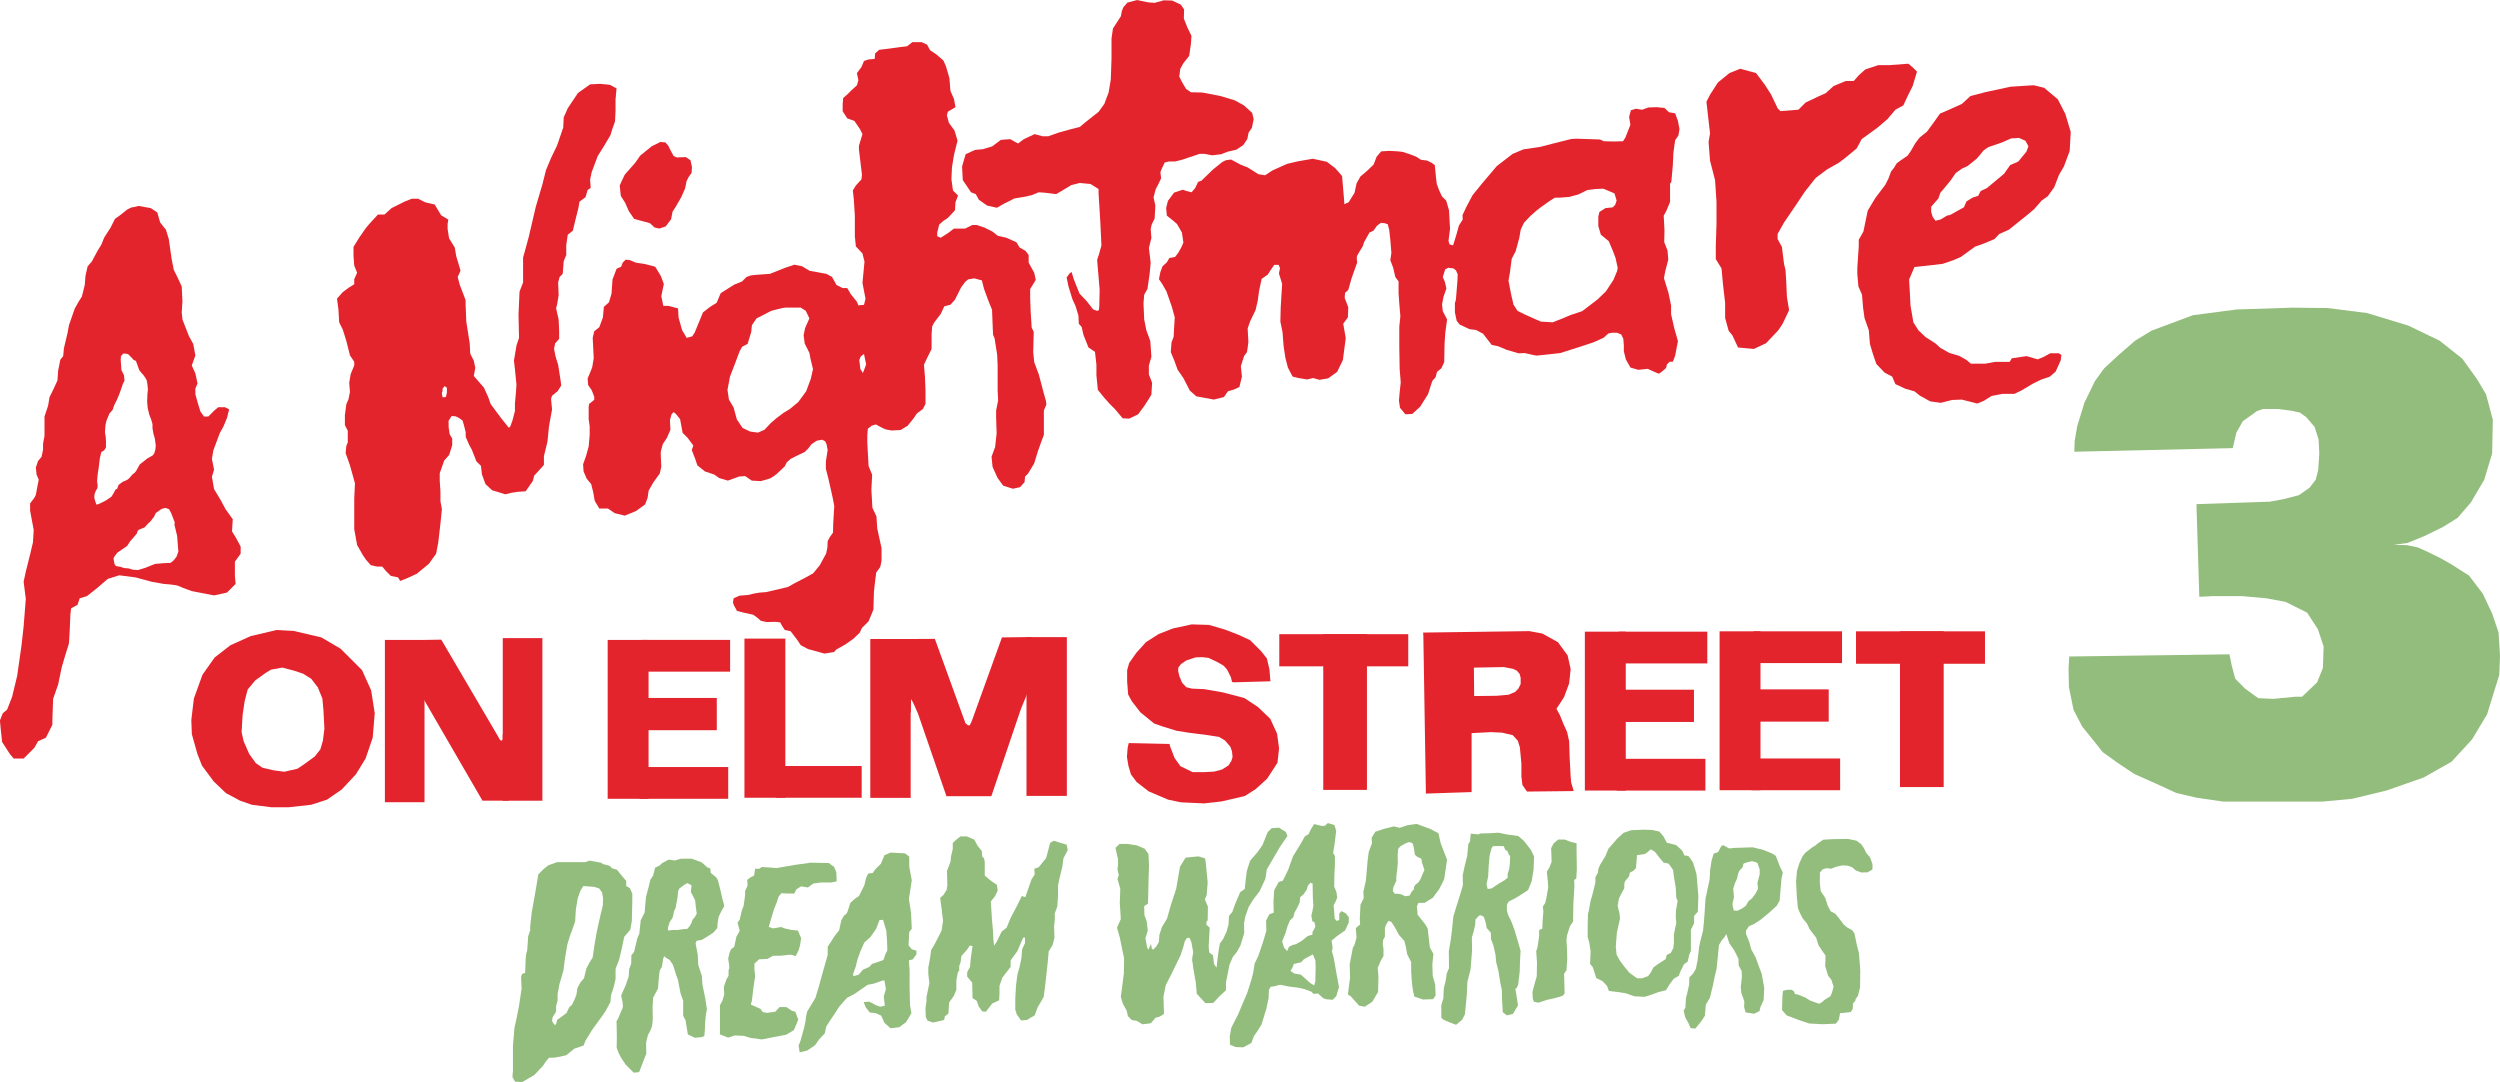 <?xml version="1.0" encoding="UTF-8" standalone="no"?>
<!-- Created with Inkscape (http://www.inkscape.org/) -->

<svg
   width="220.365mm"
   height="95.388mm"
   viewBox="0 0 220.365 95.388"
   version="1.1"
   id="svg5"
   xml:space="preserve"
   sodipodi:docname="Nightmare_3_logo.svg"
   inkscape:version="1.2.2 (732a01da63, 2022-12-09)"
   xmlns:inkscape="http://www.inkscape.org/namespaces/inkscape"
   xmlns:sodipodi="http://sodipodi.sourceforge.net/DTD/sodipodi-0.dtd"
   xmlns="http://www.w3.org/2000/svg"
   xmlns:svg="http://www.w3.org/2000/svg"><sodipodi:namedview
     id="namedview7"
     pagecolor="#ffffff"
     bordercolor="#000000"
     borderopacity="0.25"
     inkscape:showpageshadow="2"
     inkscape:pageopacity="0.0"
     inkscape:pagecheckerboard="0"
     inkscape:deskcolor="#d1d1d1"
     inkscape:document-units="mm"
     showgrid="false"
     inkscape:zoom="1"
     inkscape:cx="488.5"
     inkscape:cy="195"
     inkscape:window-width="1920"
     inkscape:window-height="1009"
     inkscape:window-x="-8"
     inkscape:window-y="-8"
     inkscape:window-maximized="1"
     inkscape:current-layer="layer1" /><defs
     id="defs2" /><g
     inkscape:label="Ebene 1"
     inkscape:groupmode="layer"
     id="layer1"
     transform="translate(-42.644,-274.979)"><path
       id="path302"
       style="fill:#e3242d;fill-opacity:1;stroke-width:0.265"
       d="m 54.867,293.133 -0.57,0.127 h -0.064 l -0.38,0.19 -0.634,0.507 -0.443,0.317 -0.38,0.76 -0.57,0.887 -0.253,0.634 -0.317,0.506 -0.506,0.95 -0.38,0.443 -0.19,0.823 -0.064,0.824 -0.253,1.013 -0.317,0.506 -0.317,0.57 -0.506,1.457 -0.127,0.697 -0.317,1.33 -0.064,0.697 -0.253,0.317 -0.19,0.95 -0.064,0.887 -0.443,0.95 -0.253,0.506 -0.127,0.76 -0.317,0.95 v 0.634 1.076 l -0.127,0.697 v 0.506 l -0.127,0.634 -0.317,0.38 -0.19,0.57 0.064,0.633 0.19,0.443 -0.127,0.634 -0.127,0.697 -0.127,0.253 -0.38,0.507 v 0.633 l 0.317,1.71 -0.064,1.077 -0.253,1.076 -0.38,1.52 -0.19,0.886 0.19,1.52 -0.19,2.407 -0.19,1.71 -0.38,2.66 -0.443,1.837 -0.443,1.14 -0.38,0.317 -0.253,0.634 0.063,0.697 0.127,1.203 0.697,1.077 0.317,0.38 h 0.887 l 0.443,-0.443 0.506,-0.506 0.317,-0.57 0.697,-0.317 0.57,-1.14 v -0.443 l 0.064,-1.837 0.443,-1.267 0.316,-1.52 0.317,-1.076 0.317,-1.013 0.063,-1.013 0.064,-1.52 0.064,-0.57 0.57,-0.317 0.19,-0.57 0.634,-0.19 0.887,-0.697 0.95,-0.823 1.013,-0.317 1.457,0.19 1.393,0.38 1.076,0.19 c 0,0 1.077,0.064 1.33,0.19 0.253,0.127 1.14,0.443 1.14,0.443 l 1.963,0.38 1.14,-0.253 0.76,-0.76 -0.064,-0.697 v -1.267 l 0.507,-0.697 v -0.634 l -0.443,-0.823 -0.317,-0.507 0.064,-1.076 -0.634,-0.887 -0.443,-0.823 -0.57,-0.95 -0.19,-1.077 0.19,-0.633 -0.19,-0.95 0.127,-0.76 0.57,-1.52 0.316,-0.57 0.317,-0.76 0.19,-0.76 -0.38,-0.19 h -0.57 l -0.317,0.253 -0.38,0.38 -0.19,0.19 h -0.38 l -0.316,-0.443 -0.254,-0.824 -0.19,-0.697 v -0.506 l 0.19,-0.443 -0.19,-0.887 -0.317,-0.697 0.317,-0.887 -0.19,-1.013 -0.38,-0.697 -0.57,-1.457 -0.064,-0.633 0.064,-0.95 -0.064,-1.33 -0.38,-0.823 -0.317,-0.634 -0.19,-0.95 -0.253,-1.774 -0.253,-0.823 -0.507,-0.634 -0.253,-0.886 -0.57,-0.38 z m -1.36,13.015 h 0.202 l 0.224,0.045 0.314,0.314 0.179,0.202 0.202,0.089 0.291,0.806 0.157,0.202 0.202,0.224 0.157,0.224 0.134,0.224 0.067,0.358 0.045,0.47 -0.045,0.448 -0.022,0.649 0.045,0.515 0.134,0.582 0.179,0.47 0.112,0.381 v 0.38 l 0.089,0.493 0.112,0.38 0.089,0.627 -0.034,0.371 -0.095,0.333 -0.142,0.19 -0.459,0.253 -0.459,0.364 -0.222,0.174 -0.269,0.491 -0.143,0.206 -0.253,0.206 -0.238,0.285 -0.158,0.143 -0.475,0.222 -0.333,0.253 -0.127,0.348 -0.143,0.063 -0.158,0.301 -0.206,0.332 -0.491,0.332 -0.507,0.254 -0.307,0.119 -0.089,-0.224 -0.112,-0.38 0.023,-0.336 0.112,-0.291 0.112,-0.179 0.045,-0.134 v -0.224 l -0.045,-0.269 0.022,-0.336 0.045,-0.426 0.067,-0.403 0.112,-0.918 0.134,-0.537 0.246,-0.134 0.157,-0.269 v -0.537 l -0.022,-0.38 -0.067,-0.426 0.045,-0.605 0.089,-0.403 0.269,-0.649 0.269,-0.291 0.134,-0.403 0.224,-0.448 0.202,-0.47 0.134,-0.358 0.224,-0.65 0.134,-0.269 -0.045,-0.47 -0.224,-0.448 -0.045,-0.582 -0.022,-0.358 0.022,-0.291 z m 3.719,13.6 0.317,0.111 0.19,0.348 0.175,0.459 0.142,0.364 -0.032,0.19 0.238,0.997 0.079,0.982 0.032,0.396 -0.158,0.443 -0.254,0.332 -0.269,0.222 -0.665,0.032 -0.713,0.063 -0.871,0.348 -0.618,0.19 -0.475,-0.032 -0.364,-0.111 -0.396,-0.032 -0.332,-0.111 -0.38,-0.063 -0.127,-0.159 -0.032,-0.142 -0.064,-0.38 0.111,-0.206 0.237,-0.301 0.396,-0.269 0.459,-0.317 0.253,-0.396 0.253,-0.285 0.348,-0.412 0.08,-0.253 0.158,-0.111 0.443,-0.174 0.285,-0.316 0.238,-0.222 0.317,-0.412 0.158,-0.333 0.174,-0.111 0.19,-0.143 0.174,-0.111 z" /><path
       id="path372"
       style="fill:#e3242d;fill-opacity:1;stroke-width:0.265"
       d="m 95.559,282.369 -0.896,0.044 -1.075,0.762 -0.896,1.343 -0.358,0.806 -0.044,0.896 -0.537,1.568 -0.537,1.119 -0.448,1.075 -0.314,1.254 -0.582,1.97 -0.627,2.687 -0.493,1.791 v 1.165 1.03 l -0.313,0.806 -0.09,2.015 0.045,2.06 -0.224,0.672 -0.224,1.343 0.089,0.762 0.134,1.344 -0.045,0.671 -0.089,0.985 v 0.672 l -0.224,0.851 -0.179,0.493 -0.134,0.134 -0.717,-0.896 -0.896,-1.209 -0.179,-0.537 -0.403,-0.896 -0.896,-1.03 0.134,-0.716 -0.134,-0.627 -0.313,-0.627 -0.045,-0.896 -0.302,-1.923 -0.063,-1.52 v -0.38 l -0.507,-1.33 -0.19,-0.697 0.253,-0.57 -0.38,-1.267 -0.127,-0.76 -0.506,-0.824 -0.127,-0.823 v -0.443 l 0.063,-0.38 -0.633,-0.38 -0.57,-0.95 -0.823,-0.19 -0.634,-0.317 H 78.934 l -0.633,0.253 -0.634,0.317 -0.507,0.253 -0.633,0.57 h -0.57 l -0.76,0.823 -0.317,0.38 -0.57,0.823 -0.506,0.823 v 0.823 l 0.064,0.824 0.253,0.633 -0.253,0.57 v 0.443 l -0.507,0.317 -0.506,0.38 -0.507,0.57 0.127,0.95 0.064,1.14 0.317,0.633 0.316,1.013 0.317,1.267 0.38,0.57 v 0.317 l -0.317,0.76 -0.127,0.76 0.063,0.823 -0.127,0.634 -0.19,0.443 -0.127,0.95 v 0.887 l 0.254,0.506 v 1.013 l -0.127,0.317 -0.063,0.634 0.38,1.076 0.443,1.583 -0.063,1.33 v 1.14 1.583 l 0.253,1.393 0.506,0.887 0.253,0.38 0.443,0.506 0.57,0.127 h 0.443 l 0.317,0.38 0.443,0.443 0.633,0.127 0.19,0.317 0.634,-0.254 0.823,-0.38 1.076,-0.887 0.634,-0.886 0.19,-1.013 0.19,-1.647 0.127,-1.267 -0.127,-0.697 v -0.823 l -0.063,-1.013 v -0.634 l 0.395,-1.117 0.437,-0.492 0.269,-0.862 v -0.582 l -0.224,-0.38 -0.089,-0.582 -0.011,-0.593 0.202,-0.325 0.079,-0.112 0.347,0.034 0.28,0.134 0.325,0.235 0.112,0.369 0.168,0.672 v 0.403 l 0.313,0.716 0.224,0.403 0.403,1.03 0.403,0.403 0.089,0.761 0.314,0.851 0.582,0.537 0.448,0.134 0.716,0.224 0.537,-0.134 0.582,-0.089 0.672,-0.045 0.627,-0.896 0.134,-0.492 0.537,-0.582 0.313,-0.358 v -0.761 l 0.314,-1.299 0.134,-1.344 0.269,-1.478 -0.089,-0.941 0.089,-0.269 0.492,-0.403 0.314,-0.492 -0.045,-0.403 -0.224,-1.433 -0.224,-0.717 -0.134,-0.672 0.089,-0.492 0.358,-0.403 v -0.716 l -0.044,-0.985 -0.224,-0.985 0.09,-0.359 0.134,-0.806 -0.045,-1.119 0.134,-0.492 0.269,-0.269 0.089,-1.12 0.224,-0.537 v -0.896 l 0.134,-0.896 0.448,-0.358 0.224,-0.941 0.269,-1.075 0.09,-0.537 0.537,-0.403 0.179,-0.627 0.269,-0.179 -0.044,-0.761 0.134,-0.627 0.537,-1.433 0.537,-0.851 0.582,-0.985 0.134,-0.448 0.269,-0.761 0.045,-0.941 v -0.985 l 0.089,-0.985 -0.582,-0.314 z m -13.726,26.646 0.202,0.134 v 0.448 l -0.089,0.381 -0.291,0.022 -0.067,-0.358 0.067,-0.202 v -0.202 l 0.089,-0.112 z" /><path
       style="fill:#e3242d;fill-opacity:1;stroke-width:0.265"
       d="m 103.095,288.826 -0.792,0.032 -0.285,-0.127 -0.253,-0.475 -0.222,-0.443 -0.253,-0.285 -0.443,-0.032 -0.76,0.38 -1.013,0.823 -0.443,0.633 -0.918,1.045 -0.285,0.602 -0.158,0.348 0.095,0.918 0.38,0.602 0.317,0.728 0.475,0.697 0.57,0.158 0.823,0.222 0.412,0.38 0.412,0.095 0.57,-0.19 0.475,-0.633 0.127,-0.665 0.285,-0.443 0.475,-0.823 0.348,-0.792 0.127,-0.633 0.19,-0.38 0.253,-0.348 0.032,-0.507 -0.127,-0.602 z"
       id="path382" /><path
       id="path384"
       style="fill:#e3242d;fill-opacity:1;stroke-width:0.265"
       d="m 123.055,278.696 -0.448,0.359 -0.716,0.089 -0.985,0.134 -0.761,0.09 -0.358,0.313 -0.045,0.492 -0.537,0.045 -0.403,0.134 -0.224,0.537 -0.403,0.537 0.134,0.627 -0.134,0.448 -0.492,0.448 -0.359,0.359 -0.358,0.313 -0.044,0.537 v 0.627 l 0.403,0.627 0.627,0.224 0.492,0.717 0.224,0.448 -0.313,1.03 v 0.314 l 0.269,2.239 -0.045,0.403 -0.492,0.537 -0.269,0.448 0.089,0.806 0.089,1.433 v 1.792 l 0.09,0.896 0.582,0.627 0.179,0.717 -0.179,1.881 0.269,1.388 -0.134,0.537 -0.492,0.045 -0.134,-0.314 -0.537,-0.672 -0.313,-0.537 H 116.92 l -0.537,-0.269 -0.403,-0.716 -0.492,-0.269 -1.478,-0.269 -0.672,-0.403 -0.672,-0.134 -0.806,0.269 -1.344,0.537 -1.254,0.089 -0.403,0.045 -0.403,0.134 -0.403,0.403 -0.672,0.269 -1.209,0.761 -0.358,0.851 -0.582,0.359 -0.627,0.492 -0.716,1.747 -0.224,0.358 -0.492,0.134 -0.403,-0.672 -0.314,-1.119 -0.044,-0.806 -0.851,-0.224 h -0.448 l -0.179,-0.851 0.224,-1.075 -0.269,-0.717 -0.492,-0.806 -0.851,-0.224 -0.851,-0.134 -0.537,-0.224 -0.358,-0.045 -0.269,0.269 -0.134,0.358 -0.403,0.179 -0.358,0.941 -0.09,1.254 -0.224,0.762 -0.448,0.403 -0.089,0.94 -0.314,0.851 -0.448,0.358 -0.134,0.582 0.045,0.896 0.044,0.896 -0.134,0.806 -0.179,0.448 -0.224,0.537 0.045,0.582 0.314,0.448 0.224,0.582 v 0.269 l -0.448,0.359 -0.044,0.269 v 1.074 l 0.089,0.627 v 0.761 l -0.089,1.03 -0.224,0.806 -0.269,0.761 0.045,0.627 0.269,0.627 0.403,0.492 0.179,0.717 0.134,0.761 0.403,0.672 h 0.493 0.269 l 0.582,0.403 0.896,0.224 0.985,-0.403 0.806,-0.582 0.224,-0.582 0.089,-0.627 0.403,-0.717 0.582,-0.806 0.134,-0.582 -0.045,-0.985 v -0.358 l 0.179,-0.672 0.358,-0.537 0.314,-0.717 -0.045,-0.851 0.134,-0.492 0.179,-0.224 0.224,0.179 0.358,0.448 0.224,1.209 0.448,0.448 0.493,0.672 -0.134,0.403 0.313,0.806 0.179,0.537 0.672,0.537 0.806,0.269 0.448,0.314 0.761,0.224 0.985,-0.358 0.537,-0.045 0.582,0.403 0.806,0.045 c 0,0 0.583,-0.179 0.762,-0.224 0.179,-0.045 0.627,-0.403 0.627,-0.403 l 0.716,-0.672 0.179,-0.358 0.358,-0.314 0.537,-0.269 0.694,-0.336 0.291,-0.291 0.313,-0.403 0.448,-0.291 0.47,-0.09 0.269,0.134 0.134,0.291 0.089,0.493 -0.067,0.425 -0.089,0.56 v 0.672 l 0.224,0.873 0.269,1.187 0.112,0.515 0.134,0.694 -0.09,1.5 -0.022,0.851 -0.246,0.336 -0.224,0.403 -0.022,0.56 -0.112,0.537 -0.56,1.03 -0.582,0.717 -0.649,0.358 -1.03,0.537 -0.56,0.314 -1.925,0.448 -0.582,0.045 -0.515,0.089 -0.426,0.112 -0.806,0.067 -0.515,0.224 -0.067,0.381 0.089,0.246 0.269,0.492 0.605,0.157 0.828,0.179 0.336,0.246 0.336,0.291 0.515,0.112 0.739,-0.022 0.448,0.044 0.157,0.291 0.246,0.38 0.515,0.112 0.582,0.761 0.314,0.47 0.627,0.336 1.456,0.403 0.851,-0.134 0.202,-0.224 0.761,-0.426 0.739,-0.515 0.56,-0.537 0.202,-0.425 0.582,-0.582 0.425,-1.03 0.045,-1.545 0.067,-0.649 0.134,-1.075 0.358,-0.493 0.112,-0.56 v -1.097 l -0.381,-1.747 -0.067,-1.052 -0.358,-0.761 -0.089,-1.59 0.067,-1.321 -0.314,-0.762 -0.112,-2.038 v -0.694 l 0.045,-0.56 0.336,-0.269 0.381,-0.112 0.224,0.134 0.582,0.291 0.56,0.112 0.806,-0.044 0.627,-0.381 0.537,-0.672 0.269,-0.403 0.537,-0.403 0.224,-0.448 v -1.165 l -0.045,-1.164 -0.089,-1.119 0.269,-0.582 0.403,-0.806 v -0.806 -0.492 l 0.045,-0.672 0.179,-0.358 0.582,-0.761 0.313,-0.672 0.537,-0.134 0.403,-0.448 0.537,-1.075 0.359,-0.492 0.268,-0.224 0.537,-0.09 0.672,0.179 0.179,0.717 0.358,0.985 0.359,0.896 0.044,1.165 0.045,1.03 0.134,0.313 0.224,1.433 0.045,0.941 v 2.239 l 0.045,0.851 -0.179,0.896 v 0.627 l 0.045,1.389 -0.134,1.209 -0.314,0.851 0.089,0.896 0.448,0.985 0.492,0.672 0.851,0.269 0.627,-0.134 0.403,-0.448 0.045,-0.492 0.269,-0.269 0.537,-0.896 0.313,-1.03 0.269,-0.762 0.269,-0.716 v -0.806 -1.344 l 0.224,-0.537 -0.044,-0.313 -0.224,-0.806 -0.403,-1.523 -0.403,-1.075 -0.09,-0.896 0.045,-1.791 -0.179,-0.358 -0.089,-1.389 -0.045,-1.254 v -0.762 l 0.492,-0.806 -0.134,-0.627 -0.492,-0.896 v -0.672 l -0.269,-0.358 -0.537,-0.314 -0.269,-0.448 -0.896,-0.403 -0.761,-0.179 -0.448,-0.358 -0.716,-0.359 -0.672,-0.224 h -0.403 l -0.627,0.314 h -0.537 -0.448 l -0.537,0.403 -0.627,0.403 -0.314,-0.134 v -0.314 l 0.179,-0.717 0.358,-0.313 0.403,-0.269 0.627,-0.672 0.045,-0.717 0.224,-0.582 -0.448,-0.448 -0.134,-0.985 0.045,-1.03 0.179,-1.12 0.314,-1.254 -0.269,-0.896 -0.492,-0.672 -0.179,-0.671 0.089,-0.314 0.672,-0.403 -0.134,-0.717 -0.313,-0.716 -0.09,-1.12 -0.313,-1.074 -0.224,-0.493 -0.627,-0.537 -0.537,-0.358 -0.269,-0.492 -0.492,-0.224 z m -11.157,23.398 h 1.33 l 0.443,0.285 0.317,0.665 -0.38,0.855 -0.127,0.634 0.095,0.728 0.412,0.823 0.095,0.507 0.222,0.918 -0.19,0.855 -0.412,1.108 -0.697,0.95 -0.728,0.602 -0.57,0.348 -0.634,0.475 -0.475,0.411 -0.57,0.602 -0.57,0.253 -0.697,-0.095 -0.665,-0.317 -0.506,-0.76 -0.285,-1.045 -0.411,-0.697 -0.127,-0.855 0.222,-1.172 0.38,-0.982 0.475,-1.267 0.222,-0.38 0.475,-0.253 0.317,-1.045 0.063,-0.602 0.412,-0.602 1.298,-0.665 c 0,0 1.045,-0.285 1.267,-0.285 z m 6.903,4.085 0.19,0.918 -0.127,0.348 -0.159,0.412 -0.222,-0.348 -0.095,-0.792 0.127,-0.317 z" /><path
       style="fill:#e3242d;fill-opacity:1;stroke-width:0.265"
       d="m 141.443,276.413 -0.697,1.077 -0.127,0.887 v 1.773 l -0.063,1.837 -0.19,1.14 -0.38,1.013 -0.507,0.697 -1.203,0.95 -0.443,0.38 -0.76,0.19 -1.14,0.317 -0.887,0.317 h -0.507 l -0.697,-0.19 -0.95,0.443 -0.507,0.38 -0.253,-0.127 -0.443,-0.253 -0.823,0.063 -0.76,0.57 -0.823,0.253 -0.697,0.063 -0.823,0.38 -0.317,1.077 0.063,1.203 0.728,1.077 0.412,0.158 0.285,0.507 0.728,0.507 0.855,0.19 0.665,-0.38 0.887,-0.443 0.792,-0.127 0.728,-0.158 0.602,-0.253 0.538,0.032 1.013,0.127 0.697,-0.412 0.633,-0.38 0.728,-0.19 0.982,0.095 0.697,0.443 v 0.38 l 0.063,1.013 0.095,1.583 0.095,1.995 -0.222,0.792 -0.158,0.475 0.222,2.628 -0.032,1.457 -0.032,0.348 -0.158,0.063 -0.348,-0.127 -0.57,-0.728 -0.633,-0.665 -0.507,-1.267 -0.19,-0.633 -0.158,0.095 -0.285,0.38 0.158,0.76 0.348,1.14 0.285,0.633 0.253,0.823 0.032,0.728 0.253,0.285 0.158,0.697 0.127,0.317 0.317,0.792 0.57,0.38 0.127,1.14 v 0.95 l 0.127,1.267 0.538,0.665 0.507,0.57 0.475,0.475 0.665,0.792 0.57,0.032 0.792,-0.38 0.538,-0.728 0.412,-0.633 0.222,-0.38 0.063,-1.045 -0.285,-0.728 v -0.792 l 0.222,-0.76 -0.095,-1.393 -0.348,-0.95 -0.19,-0.95 -0.063,-1.425 0.063,-0.76 0.285,-0.507 0.19,-1.298 0.095,-1.013 -0.095,-0.792 -0.063,-0.507 0.222,-0.887 -0.063,-0.792 0.095,-0.412 0.253,-0.507 0.063,-1.14 -0.158,-0.728 0.19,-0.728 0.19,-0.348 0.285,-0.602 -0.063,-0.538 0.095,-0.253 0.285,-0.602 0.38,-0.095 h 0.538 l 0.633,-0.158 0.665,-0.222 0.855,-0.285 h 0.475 l 0.633,0.127 0.792,-0.095 0.57,-0.222 0.779,-0.183 0.605,-0.403 0.358,-0.537 0.112,-0.56 0.291,-0.425 0.157,-0.761 -0.134,-0.56 -0.717,-0.649 -0.806,-0.448 -1.254,-0.381 -1.612,-0.313 -1.008,-0.022 -0.425,-0.291 -0.358,-0.605 -0.246,-0.493 0.09,-0.672 0.269,-0.493 0.515,-0.649 0.157,-1.075 0.045,-0.694 -0.358,-0.739 -0.313,-0.784 0.022,-0.806 -0.291,-0.425 -0.761,-0.358 -0.739,-0.022 -0.806,0.224 -0.582,-0.045 -0.963,-0.202 -0.851,0.224 -0.358,0.403 -0.134,0.336 z"
       id="path410" /><path
       id="path12766"
       style="fill:#e3242d;fill-opacity:1;stroke-width:0.265"
       d="m 188.685,284.428 -0.739,0.022 -0.56,0.202 -0.537,-0.089 -0.448,0.134 -0.157,0.582 0.112,0.694 -0.313,0.806 -0.134,0.336 -0.202,0.313 -0.784,0.023 -0.918,-0.023 c 0,0 -0.291,-0.157 -0.381,-0.157 -0.09,0 -2.015,-0.067 -2.015,-0.067 l -0.448,0.023 -1.612,0.403 -1.119,0.291 -1.501,0.224 -0.963,0.403 -1.388,1.075 -1.254,1.478 -0.873,1.074 -0.537,1.008 -0.359,0.762 0.023,0.38 -0.336,0.537 -0.224,0.806 -0.291,0.941 -0.313,-0.09 -0.09,-0.313 0.134,-1.053 -0.089,-1.635 -0.246,-0.851 -0.38,-0.381 -0.246,-0.537 -0.202,-0.537 -0.067,-0.515 -0.112,-1.165 -0.313,-0.224 -0.381,-0.179 -0.537,-0.068 -0.403,-0.269 -0.582,-0.224 -0.627,-0.202 -0.381,-0.044 -0.784,-0.045 -0.716,0.045 -0.403,0.47 -0.269,0.695 -0.582,0.56 -0.582,0.492 -0.336,0.605 -0.179,0.828 -0.515,0.829 -0.381,0.179 -0.045,-0.627 -0.157,-1.858 -0.605,-0.695 -0.739,-0.56 -1.231,-0.269 -1.299,0.224 -0.963,0.224 -1.299,0.582 -0.65,0.426 -0.582,-0.09 -0.963,-0.605 -0.627,-0.246 -0.828,-0.448 -0.47,0.067 -0.314,0.161 -0.823,0.665 -1.013,0.982 -0.285,0.095 -0.254,0.538 -0.316,0.38 -0.38,-0.095 -0.411,-0.127 -0.76,0.253 -0.538,0.729 -0.158,0.633 0.063,0.665 0.475,0.38 0.411,0.348 0.443,0.76 0.127,0.887 -0.158,0.38 -0.285,0.507 -0.285,0.38 -0.507,0.095 -0.222,0.38 -0.38,0.348 -0.19,0.507 -0.127,0.633 0.285,0.412 0.38,0.665 0.475,1.362 0.253,0.918 -0.063,1.045 -0.032,0.665 -0.19,0.506 -0.064,0.855 0.317,0.76 0.285,0.792 0.506,0.729 0.57,1.108 0.57,0.507 1.552,0.285 0.887,-0.222 0.348,-0.506 0.538,-0.158 0.475,-0.222 0.222,-0.918 -0.095,-0.918 0.285,-0.887 0.253,-0.348 c 0,0 0.127,-0.76 0.127,-0.887 0,-0.127 -0.064,-1.204 -0.064,-1.204 l 0.222,-0.633 0.475,-0.982 0.19,-0.823 0.127,-0.918 0.222,-1.013 0.538,-0.38 0.285,-0.443 0.285,-0.412 h 0.38 l 0.127,0.285 -0.095,0.475 0.285,0.918 -0.064,0.981 -0.063,1.077 -0.032,1.267 0.19,0.918 0.095,1.235 0.158,1.045 0.222,0.855 0.412,0.792 0.506,0.127 0.792,0.127 0.507,-0.127 0.57,0.158 0.76,-0.127 0.792,-0.57 0.507,-1.045 0.253,-1.932 -0.222,-1.267 0.412,-0.57 0.032,-0.887 -0.317,-0.823 0.032,-0.443 0.285,-0.253 0.285,-1.013 0.506,-1.425 c 0,0 -0.095,-0.412 0,-0.602 0.095,-0.19 0.475,-0.792 0.475,-0.792 l 0.127,-0.38 0.475,-0.855 0.348,-0.158 0.316,-0.443 0.348,-0.253 0.317,0.032 0.285,0.095 0.127,0.506 0.095,0.855 0.095,1.172 -0.095,0.634 0.253,0.665 0.19,0.824 0.285,0.38 v 1.045 l 0.064,0.918 0.095,1.108 -0.095,0.918 v 1.805 l 0.032,1.932 0.095,1.171 -0.095,0.887 -0.064,0.728 0.095,0.634 0.475,0.57 0.602,-0.032 0.697,-0.634 0.697,-1.108 0.38,-1.172 0.285,-0.317 0.127,-0.475 0.38,-0.317 0.253,-0.538 0.032,-1.647 0.063,-0.95 0.159,-1.172 -0.38,-0.728 -0.063,-0.602 0.127,-0.665 0.253,-0.728 -0.127,-0.57 -0.19,-0.443 0.217,-0.688 0.291,-0.134 0.224,0.044 h 0.179 l 0.246,0.179 0.157,0.358 -0.023,0.582 -0.134,1.657 -0.089,0.291 v 0.828 l 0.157,0.739 0.269,0.336 0.582,0.269 0.291,0.134 0.56,0.067 0.627,0.336 0.761,0.985 0.56,0.112 0.739,0.313 1.075,0.314 0.537,-0.023 c 0,0 0.94,0.224 1.052,0.224 0.112,0 2.083,-0.224 2.083,-0.224 l 1.612,-0.515 1.299,-0.425 0.896,-0.403 0.425,-0.381 0.336,-0.067 h 0.426 l 0.38,0.157 0.179,0.381 0.045,0.582 v 0.515 l 0.179,0.717 0.403,0.716 0.694,0.202 0.829,-0.089 0.291,0.134 c 0,0 0.582,0.269 0.672,0.291 0.09,0.022 0.649,-0.492 0.649,-0.492 l 0.09,-0.336 0.246,-0.224 h 0.269 l 0.202,-0.537 0.246,-1.276 -0.314,-1.097 -0.291,-1.276 v -0.761 l -0.224,-1.097 -0.403,-1.321 0.112,-0.605 0.268,-1.03 -0.067,-0.806 -0.291,-0.739 0.023,-1.03 -0.067,-1.299 0.202,-0.358 0.358,-0.851 v -0.582 -1.03 l 0.112,-0.157 0.134,-1.5 c 0,0 0.045,-0.94 0.045,-1.03 0,-0.09 0.157,-1.142 0.157,-1.142 l 0.291,-0.425 0.089,-0.56 -0.134,-0.716 -0.246,-0.672 -0.537,-0.09 -0.403,-0.38 z m -4.714,7.184 0.982,0.412 0.19,0.633 -0.127,0.38 -0.222,0.222 -0.633,0.063 -0.538,0.348 -0.095,0.412 v 0.823 l 0.222,0.76 0.697,0.57 0.348,0.823 0.254,0.665 0.19,0.887 -0.063,0.285 -0.317,0.76 -0.665,1.013 -0.76,0.728 -1.33,1.013 -1.045,0.348 -0.665,0.285 -0.887,0.348 -1.045,-0.064 -0.507,-0.222 -0.918,-0.411 -0.633,-0.317 -0.348,-0.538 -0.222,-0.95 -0.222,-1.172 0.127,-0.728 0.158,-1.204 0.348,-0.665 0.317,-1.172 0.127,-0.728 0.285,-0.602 0.57,-0.602 0.538,-0.475 0.412,-0.317 0.76,-0.538 0.443,-0.285 h 0.475 l 0.792,-0.063 0.823,-0.222 0.76,-0.38 0.728,-0.095 z" /><path
       style="fill:#e3242d;fill-opacity:1;stroke-width:0.265"
       d="m 193.059,283.949 0.317,2.787 -0.127,0.76 0.127,1.647 0.443,1.71 0.127,1.9 v 1.963 l -0.063,2.027 v 1.077 l 0.507,0.823 0.127,1.393 0.19,1.647 v 1.33 l 0.317,1.14 0.317,0.38 0.507,1.077 1.393,0.127 1.077,-0.507 1.077,-1.14 0.38,-0.57 0.57,-1.203 -0.19,-1.14 -0.063,-1.393 -0.063,-1.013 -0.127,-0.507 -0.19,-1.52 -0.38,-0.697 v -0.443 l 0.57,-1.013 1.077,-1.583 0.76,-1.14 0.95,-1.203 1.013,-0.76 1.013,-0.57 0.507,-0.38 1.077,-0.887 0.443,-0.823 1.393,-1.013 0.887,-0.76 0.697,-0.823 0.697,-0.38 0.38,-0.823 0.443,-0.887 0.38,-1.267 -0.38,-0.38 -0.38,-0.317 -1.71,0.127 h -0.95 l -1.14,0.38 -0.57,0.507 -0.443,0.507 h -0.697 l -1.077,0.443 -0.697,0.633 -0.57,0.253 -1.203,0.57 -0.633,0.633 -1.583,0.127 -0.253,-0.253 -0.57,-1.203 -0.57,-0.887 -0.76,-1.013 -1.393,-0.38 -0.95,0.38 -1.013,0.823 -0.697,1.077 z"
       id="path12793" /><path
       id="path12809"
       style="fill:#e3242d;fill-opacity:1;stroke-width:0.265"
       d="m 221.907,282.493 -2.027,0.127 -2.216,0.475 -1.33,0.348 -0.76,0.697 -0.982,0.443 -0.95,0.412 -0.538,0.76 -0.602,0.823 -0.665,0.538 -0.38,0.506 -0.38,0.665 -0.285,0.412 -0.602,0.411 -0.348,0.253 -0.253,0.412 -0.253,0.317 -0.222,0.602 -0.285,0.57 -0.886,1.172 -0.665,1.108 -0.38,1.837 -0.411,0.729 v 0.57 l -0.127,1.9 v 0.57 l 0.095,1.077 0.317,0.728 0.095,1.14 0.127,0.918 0.38,1.077 0.095,1.203 0.285,0.95 0.285,0.823 0.729,0.76 0.665,0.348 0.285,0.665 0.887,0.412 0.792,0.222 0.475,0.38 0.918,0.507 0.918,0.127 1.013,-0.253 0.855,-0.032 1.362,0.348 0.602,-0.253 0.633,-0.411 0.982,-0.19 h 1.045 l 0.602,-0.285 1.013,-0.602 0.697,-0.348 0.824,-0.285 0.506,-0.443 0.443,-0.982 0.064,-0.475 -0.222,-0.158 h -0.76 l -0.57,0.316 -0.538,0.222 -0.981,-0.285 -1.299,0.19 -0.19,0.317 h -1.298 l -0.855,0.159 h -1.267 l -0.411,-0.348 -0.634,-0.348 -0.855,-0.254 -0.792,-0.443 -0.412,-0.38 -0.887,-0.57 -0.633,-0.602 -0.443,-0.697 -0.253,-1.457 -0.064,-1.267 -0.063,-1.045 0.19,-0.443 0.285,-0.665 0.285,-0.032 1.172,-0.127 1.045,-0.127 0.918,-0.316 0.665,-0.285 1.267,-0.918 0.728,-0.253 0.982,-0.412 0.412,-0.443 0.855,-0.38 0.823,-0.665 0.792,-0.633 0.602,-0.507 0.665,-0.76 0.538,-0.38 0.57,-0.792 0.412,-1.076 0.443,-0.76 0.506,-1.362 0.095,-1.678 -0.475,-1.583 -0.665,-1.298 -1.204,-1.013 z m -1.292,4.645 0.56,0.246 0.269,0.492 -0.179,0.47 -0.717,0.873 -0.716,0.313 -0.537,0.762 -1.5,1.254 -0.56,0.269 -0.224,0.425 -0.492,0.157 -0.537,0.336 -0.224,0.515 -1.209,0.672 -0.291,0.067 -0.56,0.336 -0.448,0.112 -0.246,-0.336 -0.134,-0.448 v -0.448 l 0.269,-0.314 0.358,-0.403 0.179,-0.515 0.38,-0.448 0.515,-0.627 0.47,-0.672 0.537,-0.381 0.492,-0.224 0.806,-0.65 c 0,0 0.493,-0.559 0.537,-0.649 0.045,-0.09 0.515,-0.381 0.515,-0.381 l 1.119,-0.381 0.873,-0.38 z" /><path
       id="path12879"
       style="fill:#e3242d;fill-opacity:1;stroke-width:0.265"
       d="m 67.032,330.51 -2.284,0.537 -1.792,0.806 -1.388,1.075 -1.075,1.523 -0.761,2.105 -0.224,1.881 0.045,1.254 0.492,1.746 0.403,1.03 1.03,1.388 1.075,1.03 1.254,0.672 1.03,0.358 1.747,0.224 h 1.477 l 2.015,-0.224 1.389,-0.448 1.299,-0.896 1.254,-1.344 0.851,-1.389 0.627,-1.836 0.179,-2.149 -0.314,-2.015 -0.806,-1.791 -1.881,-1.881 -1.704,-1.004 -2.454,-0.57 z m 0.493,3.314 1.03,0.269 0.806,0.269 0.716,0.448 0.582,0.761 0.403,0.985 0.089,0.985 0.089,1.657 -0.134,1.075 -0.224,0.762 -0.492,0.627 -0.985,0.716 -0.537,0.359 -1.164,0.269 -0.985,-0.134 -0.941,-0.224 -0.582,-0.403 -0.582,-0.806 -0.493,-1.119 -0.179,-0.806 0.089,-1.522 0.179,-1.209 0.269,-1.03 0.672,-0.806 0.94,-0.672 0.448,-0.269 z" /><path
       style="fill:#e3242d;fill-opacity:1;stroke-width:0.265"
       d="m 151.403,335.123 3.224,-0.09 -0.09,-1.075 -0.224,-0.94 -0.493,-0.627 -0.985,-0.985 -1.075,-0.493 -1.164,-0.448 -1.388,-0.403 -1.523,-0.045 -1.657,0.358 -1.254,0.493 -1.12,0.717 -0.851,0.94 -0.627,0.896 -0.179,0.627 v 1.03 l 0.09,1.12 0.314,0.582 0.761,0.985 1.209,0.985 0.76,0.267 1.235,0.38 1.108,0.174 1.615,0.206 1.013,0.158 0.522,0.317 0.475,0.554 0.143,0.412 0.048,0.491 -0.095,0.317 -0.253,0.412 -0.57,0.364 -0.697,0.19 -0.887,0.048 h -1.013 l -1.077,-0.522 -0.522,-0.728 -0.396,-1.029 -0.048,-0.206 -3.594,-0.079 -0.095,0.412 -0.063,0.807 0.127,0.776 0.222,0.76 0.507,0.681 1.061,0.823 1.71,0.728 1.124,0.237 2.058,0.095 1.536,-0.174 2.042,-0.475 0.95,-0.602 1.013,-0.918 0.918,-1.409 0.142,-1.267 -0.174,-1.298 -0.602,-1.314 -1.092,-1.045 -1.203,-0.792 -1.884,-0.491 -1.631,-0.285 -1.092,-0.048 -0.507,-0.127 -0.364,-0.396 -0.237,-0.57 -0.111,-0.459 0.016,-0.301 0.237,-0.317 0.475,-0.317 0.823,-0.269 0.57,-0.016 0.554,0.063 0.776,0.364 0.57,0.333 0.301,0.348 0.332,0.665 0.095,0.412 z"
       id="path12896" /><path
       id="rect12919"
       style="fill:#e3242d;fill-opacity:1;stroke-width:0.265"
       d="M 76.571 331.386 L 76.571 345.691 L 76.571 345.692 L 80.063 345.692 L 80.063 345.691 L 80.063 331.386 L 76.571 331.386 z " /><rect
       style="fill:#e3242d;fill-opacity:1;stroke-width:0.265"
       id="rect12919-0"
       width="3.493"
       height="14.331"
       x="86.96"
       y="331.227"
       ry="0" /><path
       id="path12943"
       style="fill:#e3242d;fill-opacity:1;stroke-width:0.265"
       d="M 81.541 331.361 L 80.081 331.385 L 78.81 332.167 L 79.852 336.373 L 85.172 345.556 L 87.5 345.556 L 87.293 340.505 L 86.977 339.682 L 86.958 339.704 L 86.95 340.145 L 86.9 340.248 L 86.793 340.256 L 86.702 340.17 L 86.492 339.799 L 86.491 339.798 L 81.541 331.361 z " /><path
       id="rect12945"
       style="fill:#e3242d;fill-opacity:1;stroke-width:0.266"
       d="m 96.208,331.384 v 14.005 l 5.17e-4,5.2e-4 h 3.604 v -5.2e-4 -14.005 z" /><rect
       style="fill:#e3242d;fill-opacity:1;stroke-width:0.289"
       id="rect12947"
       width="7.815"
       height="2.799"
       x="99.186"
       y="331.383"
       ry="0" /><rect
       style="fill:#e3242d;fill-opacity:1;stroke-width:0.289"
       id="rect12947-9"
       width="7.815"
       height="2.799"
       x="99.018"
       y="342.59"
       ry="0" /><rect
       style="fill:#e3242d;fill-opacity:1;stroke-width:0.266"
       id="rect12945-7"
       width="3.605"
       height="14.028"
       x="108.264"
       y="331.269"
       ry="0" /><path
       id="rect12945-7-1"
       style="fill:#e3242d;fill-opacity:1;stroke-width:0.264"
       d="M 119.358 331.305 L 119.358 345.308 L 119.359 345.308 L 122.915 345.308 L 122.915 331.305 L 119.358 331.305 z " /><rect
       style="fill:#e3242d;fill-opacity:1;stroke-width:0.264"
       id="rect12945-7-1-8"
       width="3.558"
       height="13.995"
       x="133.125"
       y="331.139"
       ry="0" /><rect
       style="fill:#e3242d;fill-opacity:1;stroke-width:0.284"
       id="rect12947-9-4"
       width="7.524"
       height="2.799"
       x="111.074"
       y="342.498"
       ry="0" /><rect
       style="fill:#e3242d;fill-opacity:1;stroke-width:0.267"
       id="rect12947-9-2"
       width="6.561"
       height="2.844"
       x="99.264"
       y="336.5"
       ry="0" /><path
       id="rect12945-3"
       style="fill:#e3242d;fill-opacity:1;stroke-width:0.266"
       d="m 182.343,330.658 v 14.005 h 3.605 v -14.005 h -5.2e-4 z" /><rect
       style="fill:#e3242d;fill-opacity:1;stroke-width:0.289"
       id="rect12947-8"
       width="7.815"
       height="2.799"
       x="185.321"
       y="330.658"
       ry="0" /><rect
       style="fill:#e3242d;fill-opacity:1;stroke-width:0.289"
       id="rect12947-9-29"
       width="7.815"
       height="2.799"
       x="185.153"
       y="341.865"
       ry="0" /><rect
       style="fill:#e3242d;fill-opacity:1;stroke-width:0.267"
       id="rect12947-9-2-0"
       width="6.561"
       height="2.844"
       x="185.399"
       y="335.774"
       ry="0" /><rect
       style="fill:#e3242d;fill-opacity:1;stroke-width:0.266"
       id="rect12945-3-6"
       width="3.605"
       height="14.005"
       x="194.219"
       y="330.628"
       ry="0" /><rect
       style="fill:#e3242d;fill-opacity:1;stroke-width:0.289"
       id="rect12947-8-4"
       width="7.815"
       height="2.799"
       x="197.197"
       y="330.628"
       ry="0" /><rect
       style="fill:#e3242d;fill-opacity:1;stroke-width:0.289"
       id="rect12947-9-29-4"
       width="7.815"
       height="2.799"
       x="197.029"
       y="341.835"
       ry="0" /><rect
       style="fill:#e3242d;fill-opacity:1;stroke-width:0.267"
       id="rect12947-9-2-0-1"
       width="6.561"
       height="2.844"
       x="197.276"
       y="335.744"
       ry="0" /><path
       id="path13064"
       style="fill:#e3242d;fill-opacity:1;stroke-width:0.265"
       d="M 133.116 331.138 L 130.962 331.164 L 128.301 338.542 L 128.127 338.914 L 127.961 338.906 L 127.74 338.716 L 125.048 331.293 L 122.887 331.305 L 122.227 331.909 L 122.697 337.541 L 122.903 337.829 L 122.918 337.819 L 122.952 336.601 L 123.145 336.941 L 123.546 337.849 L 123.552 337.853 L 126.069 345.16 L 130.027 345.16 L 132.624 337.497 L 133.289 335.882 L 133.589 331.138 L 133.116 331.138 z " /><rect
       style="fill:#e3242d;fill-opacity:1;stroke-width:0.266"
       id="rect13140"
       width="3.851"
       height="13.732"
       x="159.284"
       y="330.874"
       ry="0" /><rect
       style="fill:#e3242d;fill-opacity:1;stroke-width:0.27"
       id="rect13142"
       width="11.368"
       height="2.834"
       x="155.408"
       y="330.879"
       ry="0" /><rect
       style="fill:#e3242d;fill-opacity:1;stroke-width:0.266"
       id="rect13140-9"
       width="3.851"
       height="13.732"
       x="210.121"
       y="330.624"
       ry="0" /><rect
       style="fill:#e3242d;fill-opacity:1;stroke-width:0.271"
       id="rect13142-3"
       width="11.368"
       height="2.858"
       x="206.244"
       y="330.629"
       ry="0" /><path
       id="path424"
       style="fill:#e3242d;stroke-width:0.265"
       d="m 177.448,330.61 -9.358,0.127 0.017,0.311 0.224,13.883 4.03,-0.134 v -5.195 l 1.702,-0.089 0.985,0.045 0.94,0.224 0.448,0.492 0.179,0.582 0.134,1.433 v 1.12 l 0.089,0.761 0.403,0.582 4.12,-0.044 -0.224,-0.762 -0.044,-0.492 -0.09,-1.702 -0.044,-1.433 -0.179,-0.806 -0.358,-0.806 -0.269,-0.672 -0.314,-0.582 0.269,-0.403 0.403,-0.627 0.448,-1.209 0.134,-1.254 -0.269,-1.209 -0.851,-1.164 -1.386,-0.769 z m -2.243,3.169 0.806,0.157 0.336,0.157 0.246,0.291 0.09,0.336 v 0.56 l -0.202,0.403 -0.291,0.291 -0.582,0.246 -1.053,0.09 -1.97,0.022 -0.022,-2.396 -0.004,-0.104 0.183,-0.008 z" /><path
       style="fill:#93bd7d;fill-opacity:1;stroke-width:0.265"
       d="m 236.252,319.416 0.253,8.17 1.203,-0.063 h 2.533 l 2.153,0.19 1.71,0.317 1.9,0.95 0.95,1.457 0.507,1.52 -0.063,1.9 -0.507,1.267 -1.33,1.267 h -0.57 l -1.963,0.19 -1.33,-0.063 -1.14,-0.823 -0.887,-0.887 -0.317,-1.203 -0.19,-0.95 -14.123,0.19 -0.063,1.077 0.032,1.615 0.412,2.027 0.76,1.457 0.792,0.982 1.013,1.267 1.267,0.918 1.52,1.013 2.058,0.918 1.647,0.76 1.773,0.412 2.375,0.348 h 3.705 5.003 l 2.66,-0.253 3.008,-0.728 3.262,-1.14 2.47,-1.393 1.805,-1.963 1.33,-2.217 1.077,-3.483 0.063,-1.71 -0.127,-2.027 -0.57,-1.678 -0.823,-1.742 -1.203,-1.583 -1.583,-1.013 -1.013,-0.57 -1.235,-0.602 -0.728,-0.317 -0.95,-0.19 -1.14,-0.032 1.203,-0.158 1.488,-0.602 1.678,-0.823 1.267,-0.792 1.172,-1.362 1.172,-1.995 0.697,-2.312 0.063,-2.977 -0.602,-2.248 -0.792,-1.33 -1.298,-1.805 -1.995,-1.583 -2.755,-1.33 -3.642,-1.108 -3.483,-0.443 -3.135,-0.032 -4.877,0.158 -3.863,0.507 -3.642,1.362 -1.457,0.887 -1.425,1.235 -1.298,1.203 -0.823,1.14 -0.918,1.9 -0.633,2.058 -0.222,1.298 -0.032,0.95 13.965,-0.317 0.127,-0.538 0.19,-0.823 0.57,-1.013 0.76,-0.538 0.475,-0.348 0.538,-0.19 h 0.538 0.823 l 1.172,0.158 0.728,0.158 0.57,0.412 0.728,0.855 0.348,1.108 0.063,1.235 -0.095,1.457 -0.222,0.855 -0.538,0.697 -0.95,0.665 -1.362,0.348 -1.203,0.222 z"
       id="path469" /><path
       id="path8655"
       style="fill:#93bd7d;fill-opacity:1;stroke-width:0.265"
       d="m 94.618,350.841 -0.403,0.134 h -0.806 -0.941 -0.716 l -0.762,0.269 -0.403,0.314 -0.492,0.492 -0.269,1.612 -0.313,1.746 -0.134,1.209 v 0.359 l -0.179,0.537 -0.045,0.672 -0.044,0.582 -0.09,0.314 -0.044,0.492 -0.045,1.164 -0.269,0.089 -0.089,0.269 0.044,1.03 -0.224,1.522 -0.269,1.344 -0.134,0.582 -0.134,1.612 v 1.075 1.12 l -0.044,0.537 0.224,0.403 0.627,0.045 1.075,-0.627 0.761,-0.806 0.269,-0.403 0.269,-0.314 h 0.358 l 0.582,-0.089 0.582,-0.134 0.716,-0.582 0.806,-0.269 0.179,-0.448 0.582,-0.941 0.941,-1.299 0.269,-0.403 0.403,-0.761 0.045,-0.582 0.224,-0.672 0.179,-0.761 v -0.896 l 0.313,-0.806 0.224,-0.941 0.224,-1.075 0.537,-0.627 0.134,-0.761 0.044,-1.792 v -0.627 l -0.224,-0.492 -0.314,-0.179 v -0.448 l -0.492,-0.582 -0.313,-0.403 -0.448,-0.134 -0.224,-0.224 -0.537,-0.134 -0.224,-0.134 z m -0.56,2.239 0.918,0.067 0.47,0.134 0.269,0.358 0.089,0.537 -0.022,0.605 -0.179,0.739 -0.224,0.985 -0.179,0.851 -0.157,0.941 -0.157,1.075 -0.291,0.47 -0.269,0.515 -0.202,0.851 -0.314,0.358 -0.269,0.515 -0.089,0.582 -0.157,0.403 -0.224,0.47 -0.246,0.224 -0.246,0.515 -0.515,0.381 -0.313,0.224 -0.067,0.314 -0.134,0.157 -0.246,-0.358 0.045,-0.336 0.313,-0.515 v -0.47 l 0.134,-0.515 v -0.56 l 0.157,-0.851 0.358,-1.231 0.112,-0.918 0.224,-1.344 0.246,-0.806 0.202,-0.537 0.246,-0.717 0.067,-1.075 0.157,-0.941 0.246,-0.694 z" /><path
       id="path8704"
       style="fill:#93bd7d;fill-opacity:1;stroke-width:0.265"
       d="m 102.668,350.67 -0.554,0.158 -0.523,-0.079 -0.57,0.301 -0.269,0.238 -0.364,0.174 -0.174,0.697 -0.238,0.348 -0.158,0.649 -0.238,0.902 -0.111,1.346 -0.348,0.697 -0.127,1.188 -0.174,0.396 -0.285,1.203 -0.237,0.285 -0.016,0.744 -0.174,0.475 -0.048,0.665 -0.285,0.823 -0.253,0.554 -0.127,0.317 0.111,0.475 0.048,0.428 -0.032,0.19 -0.174,0.396 -0.222,0.522 -0.142,0.238 0.015,0.396 0.016,1.045 -0.016,0.887 0.174,0.459 0.206,0.412 0.412,0.618 0.713,0.713 0.475,-0.048 0.222,-0.57 0.285,-0.744 0.127,-0.301 -0.016,-0.618 v -0.396 l 0.158,-0.634 0.206,-0.38 0.158,-0.427 0.064,-0.57 -0.016,-1.093 0.048,-0.839 0.222,-0.412 0.206,-0.38 0.064,-0.808 0.079,-0.76 0.206,-0.364 0.111,-0.729 0.095,-0.19 0.159,0.142 0.317,0.19 0.285,0.427 0.111,0.333 0.158,0.506 0.174,0.491 0.222,1.156 0.238,0.681 v 1.33 l 0.206,0.38 0.206,1.251 0.618,0.301 0.634,-0.064 0.206,-0.111 0.048,-0.602 0.015,-0.523 0.064,-0.697 0.095,-0.554 -0.159,-0.997 -0.237,-1.156 -0.048,-0.744 -0.317,-0.966 -0.048,-0.918 -0.19,-0.997 0.095,-0.222 0.459,-0.079 0.412,-0.254 0.602,-0.38 0.348,-0.412 0.032,-0.475 0.08,-0.491 0.206,-0.443 0.301,-0.538 -0.174,-0.649 -0.19,-0.824 -0.206,-0.807 -0.158,-0.253 -0.475,-0.38 -0.032,-0.38 -0.269,-0.111 -0.506,-0.443 -0.871,-0.316 z m 0.57,2.153 0.364,0.19 -0.064,0.586 0.174,0.332 0.206,0.412 0.064,0.618 0.079,0.538 -0.158,0.301 -0.206,0.237 -0.111,0.317 -0.158,0.269 -0.206,0.237 -0.301,0.016 -0.586,0.08 h -0.412 l -0.38,0.047 -0.032,-0.206 0.159,-0.538 0.269,-0.396 0.127,-0.585 0.127,-0.253 0.174,-0.934 0.048,-0.554 0.111,-0.237 0.443,-0.333 z" /><path
       style="fill:#93bd7d;fill-opacity:1;stroke-width:0.265"
       d="m 109.207,351.557 -0.095,0.602 -0.317,0.158 -0.285,0.222 0.032,0.507 -0.222,0.475 v 0.38 l -0.127,0.918 -0.158,0.412 -0.19,0.823 -0.19,0.253 0.095,0.348 0.095,0.38 -0.285,0.507 -0.127,0.57 -0.063,0.317 -0.285,0.222 -0.127,0.285 -0.127,0.538 0.095,0.633 v 0.222 l -0.063,0.19 v 0.475 l -0.158,0.253 -0.253,0.697 0.032,0.697 -0.158,0.538 -0.222,0.412 v 1.362 0.76 0.443 l 0.728,0.285 0.57,-0.19 0.792,0.032 0.633,0.19 0.982,0.127 0.95,-0.19 1.172,-0.222 0.697,-0.412 0.38,-0.918 -0.253,-0.697 -0.317,-0.095 -0.475,-0.317 h -0.602 l -0.38,0.412 -0.728,0.095 -0.38,-0.063 -0.19,-0.285 -0.57,-0.253 -0.285,-0.127 0.095,-0.348 0.127,-1.077 0.158,-1.077 -0.063,-0.633 v -0.475 l 0.412,-0.38 0.728,-0.032 0.507,-0.285 h 0.665 l 0.887,-0.095 0.443,0.127 0.253,-0.507 0.127,-0.443 0.095,-0.633 -0.285,-0.665 -0.602,-0.063 -0.57,-0.127 -0.317,-0.127 -0.697,0.127 -0.38,-0.127 0.158,-0.57 0.317,-1.045 0.222,-0.538 0.158,-0.507 0.253,-0.317 0.602,0.032 h 0.538 l 0.19,-0.38 0.412,-0.253 0.602,0.095 0.475,-0.348 0.697,-0.095 h 0.918 l 0.443,-0.095 -0.032,-0.792 -0.19,-0.475 -0.475,-0.348 -1.583,-0.032 -1.362,0.19 -1.678,0.285 -1.267,-0.095 -0.253,0.158 z"
       id="path8750" /><path
       id="path8798"
       style="fill:#93bd7d;fill-opacity:1;stroke-width:0.265"
       d="m 121.145,350.132 -0.538,0.222 -0.317,0.76 -0.475,0.475 -0.253,0.348 -0.38,0.032 -0.19,0.38 -0.159,0.665 -0.19,0.38 -0.285,0.57 -0.38,0.253 -0.38,0.348 -0.221,0.697 -0.095,0.222 -0.254,0.222 -0.221,0.38 -0.127,0.57 -0.063,0.317 -0.38,0.475 -0.634,0.982 v 0.728 l -0.506,1.774 -0.222,0.823 -0.348,1.171 -0.285,0.475 -0.443,0.729 -0.095,0.411 -0.063,0.507 -0.127,0.57 -0.317,1.14 -0.158,0.38 0.095,0.602 0.665,-0.159 0.697,-0.475 0.348,-0.506 0.507,-0.538 0.127,-0.602 0.348,-0.538 0.38,-0.57 0.412,-0.634 0.38,-0.443 0.317,-0.348 0.665,-0.348 1.14,-0.792 0.506,-0.095 0.824,-0.285 h 0.158 l 0.127,0.76 -0.19,0.633 0.095,0.823 -0.411,0.095 -0.348,-0.127 -0.602,-0.317 -0.506,0.032 0.19,0.475 0.348,0.443 0.538,0.063 0.475,0.222 0.285,0.634 0.538,0.475 0.76,-0.095 0.602,-0.443 0.475,-0.792 -0.127,-0.728 -0.032,-1.52 v -1.52 l -0.063,-0.887 0.348,-0.095 0.317,-0.443 v -0.316 l -0.412,-0.127 -0.285,-0.348 0.063,-1.172 0.222,-0.285 -0.063,-1.393 -0.19,-1.235 0.253,-1.647 -0.222,-1.203 v -0.887 l -0.38,-0.285 z m -0.665,5.922 0.158,0.538 0.127,0.411 0.064,0.823 0.032,0.919 -0.158,0.316 -0.19,0.538 -0.348,0.127 -0.665,0.222 -0.222,0.253 -0.57,0.254 -0.38,0.443 -0.475,0.127 v -0.222 l 0.222,-0.634 0.158,-0.634 0.253,-0.697 0.348,-0.792 0.538,-0.475 0.507,-0.728 0.285,-0.76 z" /><path
       style="fill:#93bd7d;fill-opacity:1;stroke-width:0.265"
       d="m 126.433,350.923 -0.317,0.823 0.032,1.267 -0.063,0.412 -0.285,0.443 -0.285,0.253 0.127,0.95 0.127,1.077 -0.127,0.855 -0.317,0.633 -0.348,0.665 -0.253,0.412 -0.063,0.475 -0.127,0.76 -0.063,0.317 v 0.57 l 0.095,0.792 -0.253,1.235 V 363.21 l -0.095,0.697 0.032,0.728 0.158,0.317 0.475,0.158 0.982,-0.222 0.063,-0.317 0.317,-0.253 0.063,-0.982 0.412,-0.57 0.222,-0.538 v -0.823 l 0.127,-0.697 0.127,-0.19 v -0.38 l 0.127,-0.38 0.063,-0.507 0.507,-0.57 0.222,-0.348 0.253,0.032 -0.158,1.108 -0.063,0.728 -0.253,0.475 v 0.38 l 0.443,0.538 0.032,1.362 0.38,0.253 0.158,0.475 0.317,0.443 0.317,0.032 0.57,-0.728 0.602,-0.285 0.032,-0.57 v -0.697 l 0.253,-0.728 0.728,-0.95 v -0.57 l 0.348,-0.475 0.253,-0.348 0.348,-0.823 0.158,-0.348 0.158,-0.032 v 0.507 l -0.253,0.538 -0.063,0.792 -0.158,0.76 -0.19,0.665 -0.127,0.982 -0.063,1.14 v 0.982 l 0.127,0.412 0.38,0.538 0.507,-0.032 0.697,-0.412 0.253,-0.697 0.19,-0.317 0.348,-0.602 0.158,-1.235 0.19,-1.742 0.095,-1.045 0.348,-0.57 0.158,-0.633 -0.032,-0.982 0.063,-0.602 v -0.57 l 0.222,-0.602 0.063,-0.887 v -0.982 l 0.127,-0.602 0.253,-1.045 0.095,-0.728 0.38,-0.728 -0.095,-0.475 -0.538,-0.158 -0.602,-0.19 -0.317,0.19 -0.222,0.855 -0.127,0.475 -0.665,0.823 -0.38,0.127 0.032,0.507 -0.285,0.443 -0.253,0.728 -0.285,0.823 -0.317,-0.095 -0.317,0.665 -0.665,1.267 -0.348,0.855 -0.443,0.348 -0.412,0.855 -0.253,0.38 -0.063,-0.57 -0.032,-0.728 -0.095,-1.045 -0.095,-1.552 0.38,-0.475 0.222,-0.475 -0.063,-0.507 -0.507,-0.348 -0.57,-0.475 v -0.76 -0.443 l -0.063,-0.317 -0.158,-0.158 -0.032,-0.475 -0.38,-0.475 -0.285,-0.538 -0.665,-0.285 h -0.57 l -0.348,0.285 -0.317,0.285 v 0.538 l -0.158,0.665 z"
       id="path8846" /><path
       style="fill:#93bd7d;fill-opacity:1;stroke-width:0.265"
       d="m 144.103,358.186 -0.246,0.515 -0.112,-0.269 -0.134,-0.761 0.202,-0.649 -0.09,-0.828 -0.202,-0.537 -0.022,-0.806 0.336,-0.224 0.045,-1.903 0.045,-1.478 -0.045,-0.985 -0.336,-0.47 -0.672,-0.291 -0.851,-0.134 h -0.694 l -0.358,0.358 0.224,0.985 v 0.493 l -0.045,0.425 0.112,0.493 -0.112,0.336 0.246,0.873 -0.045,1.232 0.09,1.433 -0.336,0.761 0.246,0.851 0.202,1.008 0.179,0.851 -0.022,1.299 -0.157,1.254 -0.112,0.828 0.179,0.605 0.336,0.605 0.112,0.493 0.336,0.336 0.47,0.09 0.47,0.291 0.739,-0.09 0.425,-0.493 0.358,-0.09 0.381,-0.246 -0.045,-1.523 0.202,-1.008 0.515,-1.008 0.358,-0.739 0.425,-0.873 0.224,-0.672 0.157,-0.582 0.202,-0.291 h 0.224 l 0.157,0.403 0.157,0.873 c 0,0 -0.134,0.649 -0.09,0.761 0.045,0.112 0.09,0.605 0.09,0.605 l 0.224,1.276 0.09,1.008 0.761,0.828 0.694,-0.022 0.56,-0.605 0.56,-0.515 v -0.694 l 0.313,-1.567 0.291,-0.672 0.358,-0.448 0.313,-0.56 0.336,-1.12 -0.022,-0.828 0.112,-0.605 0.291,-0.828 0.425,-0.694 0.537,-0.694 0.515,-1.097 0.134,-0.851 0.694,-1.187 0.47,-0.806 0.649,-0.94 -0.134,-0.358 -0.336,-0.202 -0.269,-0.179 -0.649,0.045 -0.358,0.358 -0.448,1.12 -0.47,0.672 -0.627,0.717 -0.291,0.918 -0.112,0.918 -0.067,0.649 -0.403,0.291 -0.448,1.052 -0.246,0.694 -0.291,0.336 -0.045,0.784 -0.179,0.627 -0.291,0.627 -0.291,0.403 -0.09,0.493 -0.112,0.828 -0.09,0.806 -0.224,-0.313 -0.09,-0.761 -0.336,-0.269 -0.045,-0.515 0.09,-1.657 -0.291,-0.269 v -0.246 l 0.112,-0.134 0.022,-1.209 -0.269,-0.649 0.157,-0.358 0.09,-1.12 -0.157,-1.657 -0.067,-0.47 -0.582,-0.179 -1.142,0.112 -0.493,0.806 -0.336,1.948 -0.47,1.433 -0.336,1.187 -0.448,0.739 -0.224,0.694 -0.045,0.627 -0.224,0.381 -0.269,0.291 -0.126,-0.068 z"
       id="path8894" /><path
       id="path8900"
       style="fill:#93bd7d;fill-opacity:1;stroke-width:0.265"
       d="m 159.688,347.528 -0.269,0.246 h -0.314 l -0.627,-0.157 -0.291,0.47 -0.202,0.425 -0.314,0.179 -0.448,0.783 -0.605,0.985 -0.425,1.186 -0.47,0.963 -0.359,0.112 -0.403,0.716 -0.067,1.03 0.023,0.963 -0.381,0.134 -0.291,0.56 0.023,0.896 -0.291,0.985 -0.425,1.254 -0.314,0.65 -0.134,0.828 -0.157,0.605 -0.358,1.142 -0.47,1.097 -0.336,0.806 -0.448,0.873 -0.157,0.313 -0.134,0.762 0.023,0.738 0.492,0.202 0.672,0.023 0.716,-0.381 0.224,-0.605 0.269,-0.38 0.403,-0.65 0.425,-1.388 0.202,-0.963 0.022,-0.695 0.157,-0.269 0.403,-0.067 c 0,0 0.358,-0.134 0.47,-0.112 0.112,0.022 0.762,0.157 0.762,0.157 l 0.739,0.089 0.604,0.134 0.605,0.224 0.202,0.202 0.381,-0.045 0.47,0.425 0.291,0.09 0.537,0.044 0.314,-0.313 0.246,-0.806 -0.202,-1.075 -0.269,-1.523 -0.157,-0.56 0.067,-0.269 -0.089,-0.672 0.425,-0.358 0.761,-0.537 0.314,-0.672 0.022,-0.47 -0.268,-0.358 -0.381,-0.202 -0.202,0.224 v 0.537 l -0.202,0.112 -0.202,-0.202 -0.023,-0.358 -0.067,-0.829 0.157,-0.291 0.157,-0.38 -0.067,-0.493 -0.202,-0.492 0.023,-1.075 0.044,-0.761 v -0.851 l -0.157,-0.269 0.134,-0.828 0.134,-1.119 -0.157,-0.515 z m -1.546,5.262 0.202,0.067 0.023,1.254 0.045,0.739 -0.09,0.47 -0.089,0.358 0.089,0.515 0.179,0.067 0.089,0.381 -0.134,0.291 -0.112,0.179 -0.023,0.269 -0.224,0.044 -0.224,0.09 -0.492,0.403 -0.515,0.291 -0.291,0.067 -0.313,0.157 -0.157,0.381 -0.269,-0.291 -0.179,-0.56 0.291,-0.716 0.202,-0.672 0.202,-0.47 0.291,-0.269 0.112,-0.425 0.202,-0.359 0.246,-0.515 0.044,-0.47 0.291,-0.246 0.291,-0.425 0.089,-0.336 z m 0.224,6.314 0.224,0.537 0.022,0.694 -0.022,0.761 v 0.381 l -0.112,0.358 -0.336,-0.202 -0.448,-0.403 -0.381,-0.336 -0.605,-0.112 -0.313,-0.224 0.179,-0.291 0.112,-0.314 0.649,-0.157 0.246,-0.269 z" /><path
       id="path8952"
       style="fill:#93bd7d;fill-opacity:1;stroke-width:0.265"
       d="m 167.505,347.599 -0.823,0.127 -0.665,0.222 -0.507,-0.127 -0.886,0.221 -0.76,0.254 -0.317,0.538 0.032,0.475 -0.285,0.76 -0.095,0.729 -0.159,1.805 -0.222,0.981 0.032,0.57 -0.285,0.57 -0.063,1.267 0.032,0.475 -0.38,0.316 0.063,0.855 -0.19,0.665 -0.127,0.19 -0.285,1.488 0.032,1.172 -0.063,0.475 -0.127,1.013 0.253,0.158 0.728,0.823 0.507,0.095 0.665,-0.443 0.507,-0.855 0.032,-1.33 -0.063,-0.792 0.285,-0.665 0.222,-0.38 v -0.634 l -0.063,-0.411 0.032,-0.38 0.158,-0.285 v -0.76 l 0.095,-0.285 0.222,-0.348 0.253,0.095 0.285,0.443 0.38,0.697 0.475,0.538 0.127,0.475 0.127,0.697 0.348,0.697 v 0.823 l 0.063,0.95 0.095,0.729 0.127,0.538 0.76,0.254 0.887,-0.032 0.222,-0.317 -0.032,-0.95 -0.222,-0.792 -0.032,-0.981 0.095,-0.95 -0.317,-0.57 -0.19,-1.678 -0.253,-0.411 -0.633,-0.792 -0.064,-0.728 0.127,-0.317 h 0.538 l 0.728,-0.443 0.57,-0.76 0.443,-0.887 0.253,-1.71 -0.57,-1.488 -0.19,-0.855 -0.729,-0.38 z m -0.674,1.61 c 0.091,-0.004 0.325,0.1 0.325,0.1 l 0.111,0.38 0.095,0.634 0.222,0.19 0.348,0.159 0.048,0.316 0.222,0.681 -0.159,0.348 -0.174,0.427 -0.174,0.285 -0.301,0.253 -0.111,0.19 -0.016,0.206 -0.206,0.222 -0.159,0.317 -0.411,0.063 -0.254,-0.143 -0.348,-0.079 h -0.301 l -0.174,-0.238 0.048,-0.332 0.253,-0.554 0.016,-0.443 0.079,-0.618 0.048,-0.586 -0.016,-0.681 0.048,-0.507 0.206,-0.237 0.427,-0.238 c 0,0 0.221,-0.079 0.285,-0.111 0.006,-0.003 0.014,-0.005 0.023,-0.005 z" /><path
       style="fill:#93bd7d;fill-opacity:1;stroke-width:0.265"
       d="m 179.084,352.72 0.023,0.515 -0.164,0.935 -0.094,0.398 -0.21,0.327 0.047,0.444 -0.07,0.865 -0.023,0.631 -0.281,0.117 v 0.538 l -0.14,0.982 -0.117,0.351 0.07,1.029 -0.023,1.193 -0.164,0.561 -0.21,0.795 0.023,0.631 0.117,0.257 0.398,0.07 0.772,-0.257 0.655,-0.14 0.702,-0.21 0.164,-0.21 -0.047,-1.731 0.21,-0.304 0.07,-1.029 -0.023,-0.912 -0.047,-0.678 0.047,-0.444 0.257,-0.819 0.281,-0.421 0.023,-1.567 0.094,-1.544 -0.023,-0.561 0.187,-0.093 0.047,-0.795 -0.023,-1.847 v -0.491 l -0.515,-0.117 -0.538,-0.21 h -0.561 l -0.398,0.327 -0.234,0.444 0.023,0.398 0.023,0.795 -0.187,0.491 -0.234,0.374 z"
       id="path9133" /><path
       id="path9137"
       style="fill:#93bd7d;fill-opacity:1;stroke-width:0.265"
       d="m 187.55,348.112 -1.122,0.047 -0.679,0.234 -0.561,0.515 -0.772,0.889 -0.257,0.631 -0.468,0.772 -0.164,0.374 -0.023,0.304 -0.234,0.421 v 0.468 l -0.304,1.24 -0.117,0.35 -0.141,0.819 -0.093,0.398 -0.023,1.052 v 0.935 l 0.141,0.515 0.117,0.748 -0.046,1.122 0.234,0.281 0.141,0.421 0.163,0.538 0.562,0.281 0.397,0.421 0.164,0.444 0.982,0.117 0.538,0.093 0.725,0.257 0.889,0.047 0.608,-0.187 0.631,-0.234 0.655,-0.163 0.328,-0.538 0.374,-0.491 0.421,-0.234 0.163,-0.421 0.304,-0.608 0.327,-0.234 0.141,-0.631 0.14,-0.304 v -1.38 -0.491 l 0.281,-0.561 v -0.655 l 0.328,-0.374 0.047,-1.38 -0.164,-1.941 -0.304,-1.006 -0.21,-0.328 -0.21,-0.257 -0.351,-0.047 -0.14,-0.351 -0.187,-0.21 -0.398,-0.351 -0.819,-0.21 -0.281,-0.538 -0.374,-0.444 -0.631,-0.14 z m 0.608,1.731 0.351,0.211 0.421,0.537 0.351,0.421 0.444,0.093 0.187,0.257 0.21,0.304 0.07,0.584 0.164,0.982 0.046,0.889 0.117,0.257 -0.141,0.842 -0.023,0.561 0.047,0.561 -0.094,0.421 -0.117,0.608 v 0.702 l -0.046,0.468 -0.234,0.444 -0.351,0.164 -0.093,0.374 -0.655,0.421 -0.421,0.304 -0.234,0.444 -0.234,0.328 -0.538,0.187 h -0.444 l -0.679,-0.491 -0.444,-0.538 -0.397,-0.538 -0.281,-0.515 -0.07,-0.678 0.093,-1.24 0.117,-0.537 0.163,-0.725 -0.046,-0.444 -0.164,-0.678 0.117,-0.655 0.164,-0.327 0.304,-0.561 v -0.374 l 0.07,-0.257 0.141,-0.164 0.21,-0.257 0.07,-0.327 0.304,-0.164 0.234,-0.234 0.093,-1.146 0.655,-0.093 0.21,-0.117 z" /><path
       id="path9140"
       style="fill:#93bd7d;fill-opacity:1;stroke-width:0.265"
       d="m 194.562,349.485 -0.182,0.05 -0.298,0.562 -0.38,0.116 -0.198,0.661 -0.116,0.794 -0.05,0.827 -0.215,1.009 -0.149,0.728 -0.066,1.042 -0.066,0.926 -0.083,0.827 -0.165,0.628 -0.165,0.695 -0.149,1.257 -0.149,0.761 -0.248,0.43 -0.331,0.331 -0.017,0.628 -0.182,0.827 -0.099,0.364 -0.05,0.86 -0.149,0.248 0.132,0.595 0.298,0.529 0.182,0.43 0.413,0.033 0.529,-0.645 0.314,-0.48 0.083,-0.976 0.364,-0.628 0.265,-1.091 0.165,-0.81 0.149,-0.595 0.116,-1.108 0.099,-1.025 0.265,-0.446 0.232,-0.265 0.149,-0.265 0.05,0.149 0.215,0.661 0.413,0.595 0.232,0.446 0.165,0.347 0.017,0.562 0.265,0.513 0.017,0.529 -0.099,0.86 0.05,0.529 0.265,0.744 -0.017,0.513 0.132,0.463 0.744,0.116 0.48,-0.232 0.083,-0.364 0.281,-0.612 0.05,-1.075 -0.215,-1.207 -0.281,-0.761 -0.265,-0.728 -0.38,-0.695 -0.165,-0.612 -0.165,-0.43 -0.132,-0.314 v -0.298 l 0.248,-0.38 0.48,-0.215 0.513,-0.331 0.81,-0.661 0.661,-0.612 0.248,-0.43 0.132,-1.538 0.033,-0.397 0.116,-0.562 -0.265,-0.546 -0.232,-0.612 -0.132,-0.314 -0.347,-0.215 -0.777,-0.314 -0.893,-0.215 -1.604,0.05 -0.48,0.05 -0.298,-0.165 z m 2.497,1.406 0.314,0.066 0.198,0.116 0.182,0.546 v 0.43 l -0.198,0.744 0.05,0.529 -0.182,0.364 -0.347,0.48 -0.314,0.248 -0.232,0.413 -0.364,0.248 -0.38,0.182 -0.314,-0.017 -0.099,-0.413 -0.017,-0.182 0.132,-0.579 -0.066,-0.761 0.165,-0.513 0.165,-0.347 0.099,-0.446 0.099,-0.248 0.314,-0.347 0.05,-0.281 0.198,-0.099 z" /><path
       style="fill:#93bd7d;fill-opacity:1;stroke-width:0.265"
       d="m 202.367,349.683 -0.595,0.463 -0.232,0.298 -0.298,0.645 -0.198,0.645 -0.083,0.926 0.066,1.373 0.099,1.009 0.198,0.463 0.232,0.446 0.364,0.43 0.232,0.496 0.579,0.761 0.198,0.645 0.314,0.48 0.314,0.446 -0.016,0.562 -0.016,0.364 0.265,0.86 0.281,0.347 0.198,0.612 -0.149,0.529 -0.132,0.314 -0.496,0.298 -0.248,0.215 -0.248,0.149 -0.38,-0.132 -0.413,-0.149 -0.413,-0.265 -0.661,-0.265 -0.265,-0.05 -0.099,-0.248 -0.215,-0.132 -0.43,0.016 -0.314,0.083 -0.05,0.463 -0.033,1.24 0.413,0.463 0.86,0.331 0.413,0.149 0.695,0.232 1.191,0.066 1.174,-0.05 0.265,-0.364 0.099,-0.562 0.232,-0.016 0.711,-0.083 0.182,-0.281 0.016,-0.48 0.198,-0.215 0.05,-0.198 0.182,-0.232 0.198,-0.761 0.016,-1.521 -0.116,-1.488 -0.198,-0.794 -0.198,-0.959 -0.198,-0.281 -0.446,-0.248 -0.298,-0.248 -0.446,-0.595 -0.314,-0.38 -0.397,-0.198 -0.265,-0.513 -0.215,-0.678 -0.397,-0.595 -0.083,-0.777 0.016,-0.562 v -0.281 l 0.248,-0.298 0.331,-0.099 0.413,0.05 0.413,-0.165 0.579,-0.132 0.496,0.033 0.38,0.149 0.298,0.265 0.496,0.182 0.546,-0.016 0.43,-0.248 v -0.48 l -0.215,-0.595 -0.331,-0.38 -0.198,-0.413 -0.265,-0.38 -0.413,-0.298 -0.728,-0.149 -1.257,0.016 -0.926,0.05 -0.446,0.298 -0.281,0.232 z"
       id="path9199" /><path
       id="path9203"
       style="fill:#93bd7d;fill-opacity:1;stroke-width:0.265"
       d="m 174.734,348.377 -0.827,0.05 -0.761,0.017 -0.182,0.083 -0.678,-0.066 -0.066,0.695 -0.148,0.215 -0.099,1.058 -0.232,0.926 -0.165,0.777 0.017,0.876 -0.248,0.843 -0.38,1.207 -0.215,0.711 -0.116,1.158 -0.116,0.926 -0.165,0.959 0.016,1.505 -0.198,0.463 -0.099,0.661 -0.149,0.595 -0.034,0.38 -0.016,0.546 -0.182,0.612 v 0.513 0.595 l 0.165,0.165 0.513,0.232 0.628,0.232 0.529,-0.446 0.248,-0.48 0.165,-1.72 0.05,-1.141 0.281,-1.091 0.132,-1.67 -0.017,-1.158 0.149,-0.48 0.149,-0.661 0.017,-0.43 0.314,-0.347 0.165,-0.033 0.248,0.132 0.165,0.463 0.099,0.529 0.364,0.413 0.016,0.562 0.215,0.579 0.182,0.794 0.066,0.695 0.198,0.777 0.132,0.843 0.165,0.843 0.017,0.827 0.066,1.091 0.364,0.281 0.529,-0.132 0.446,-0.744 -0.149,-0.992 -0.083,-0.48 0.116,-0.066 0.132,-0.298 0.132,-1.108 0.033,-1.025 0.05,-0.843 -0.265,-0.926 -0.265,-0.893 c 0,0 -0.232,-0.612 -0.248,-0.678 -0.016,-0.066 -0.298,-0.612 -0.298,-0.612 0,0 -0.132,-0.38 -0.132,-0.463 v -0.513 l 0.165,-0.265 0.612,-0.314 0.612,-0.38 0.48,-0.314 0.314,-0.777 0.165,-0.992 0.05,-1.174 -0.281,-0.595 -0.612,-0.794 -0.496,-0.43 -1.058,-0.149 z m 0.05,1.174 0.413,0.017 0.132,0.331 0.165,0.066 0.182,0.397 0.083,0.05 -0.033,0.744 -0.05,0.413 -0.149,0.48 0.017,0.298 -0.298,0.232 -0.48,0.281 -0.645,0.43 -0.347,0.05 -0.099,-0.413 0.149,-0.728 0.033,-0.728 0.083,-1.025 0.066,-0.281 0.116,-0.43 0.116,-0.165 z" /><path
       style="fill:#e3242d;fill-opacity:1;stroke-width:0.868;stroke-linecap:square;stroke-linejoin:round;paint-order:stroke fill markers"
       d="m 80.093,331.385 -0.038,10e-4 0.01,0.026 0.018,-0.01 z"
       id="path2524" /></g></svg>
